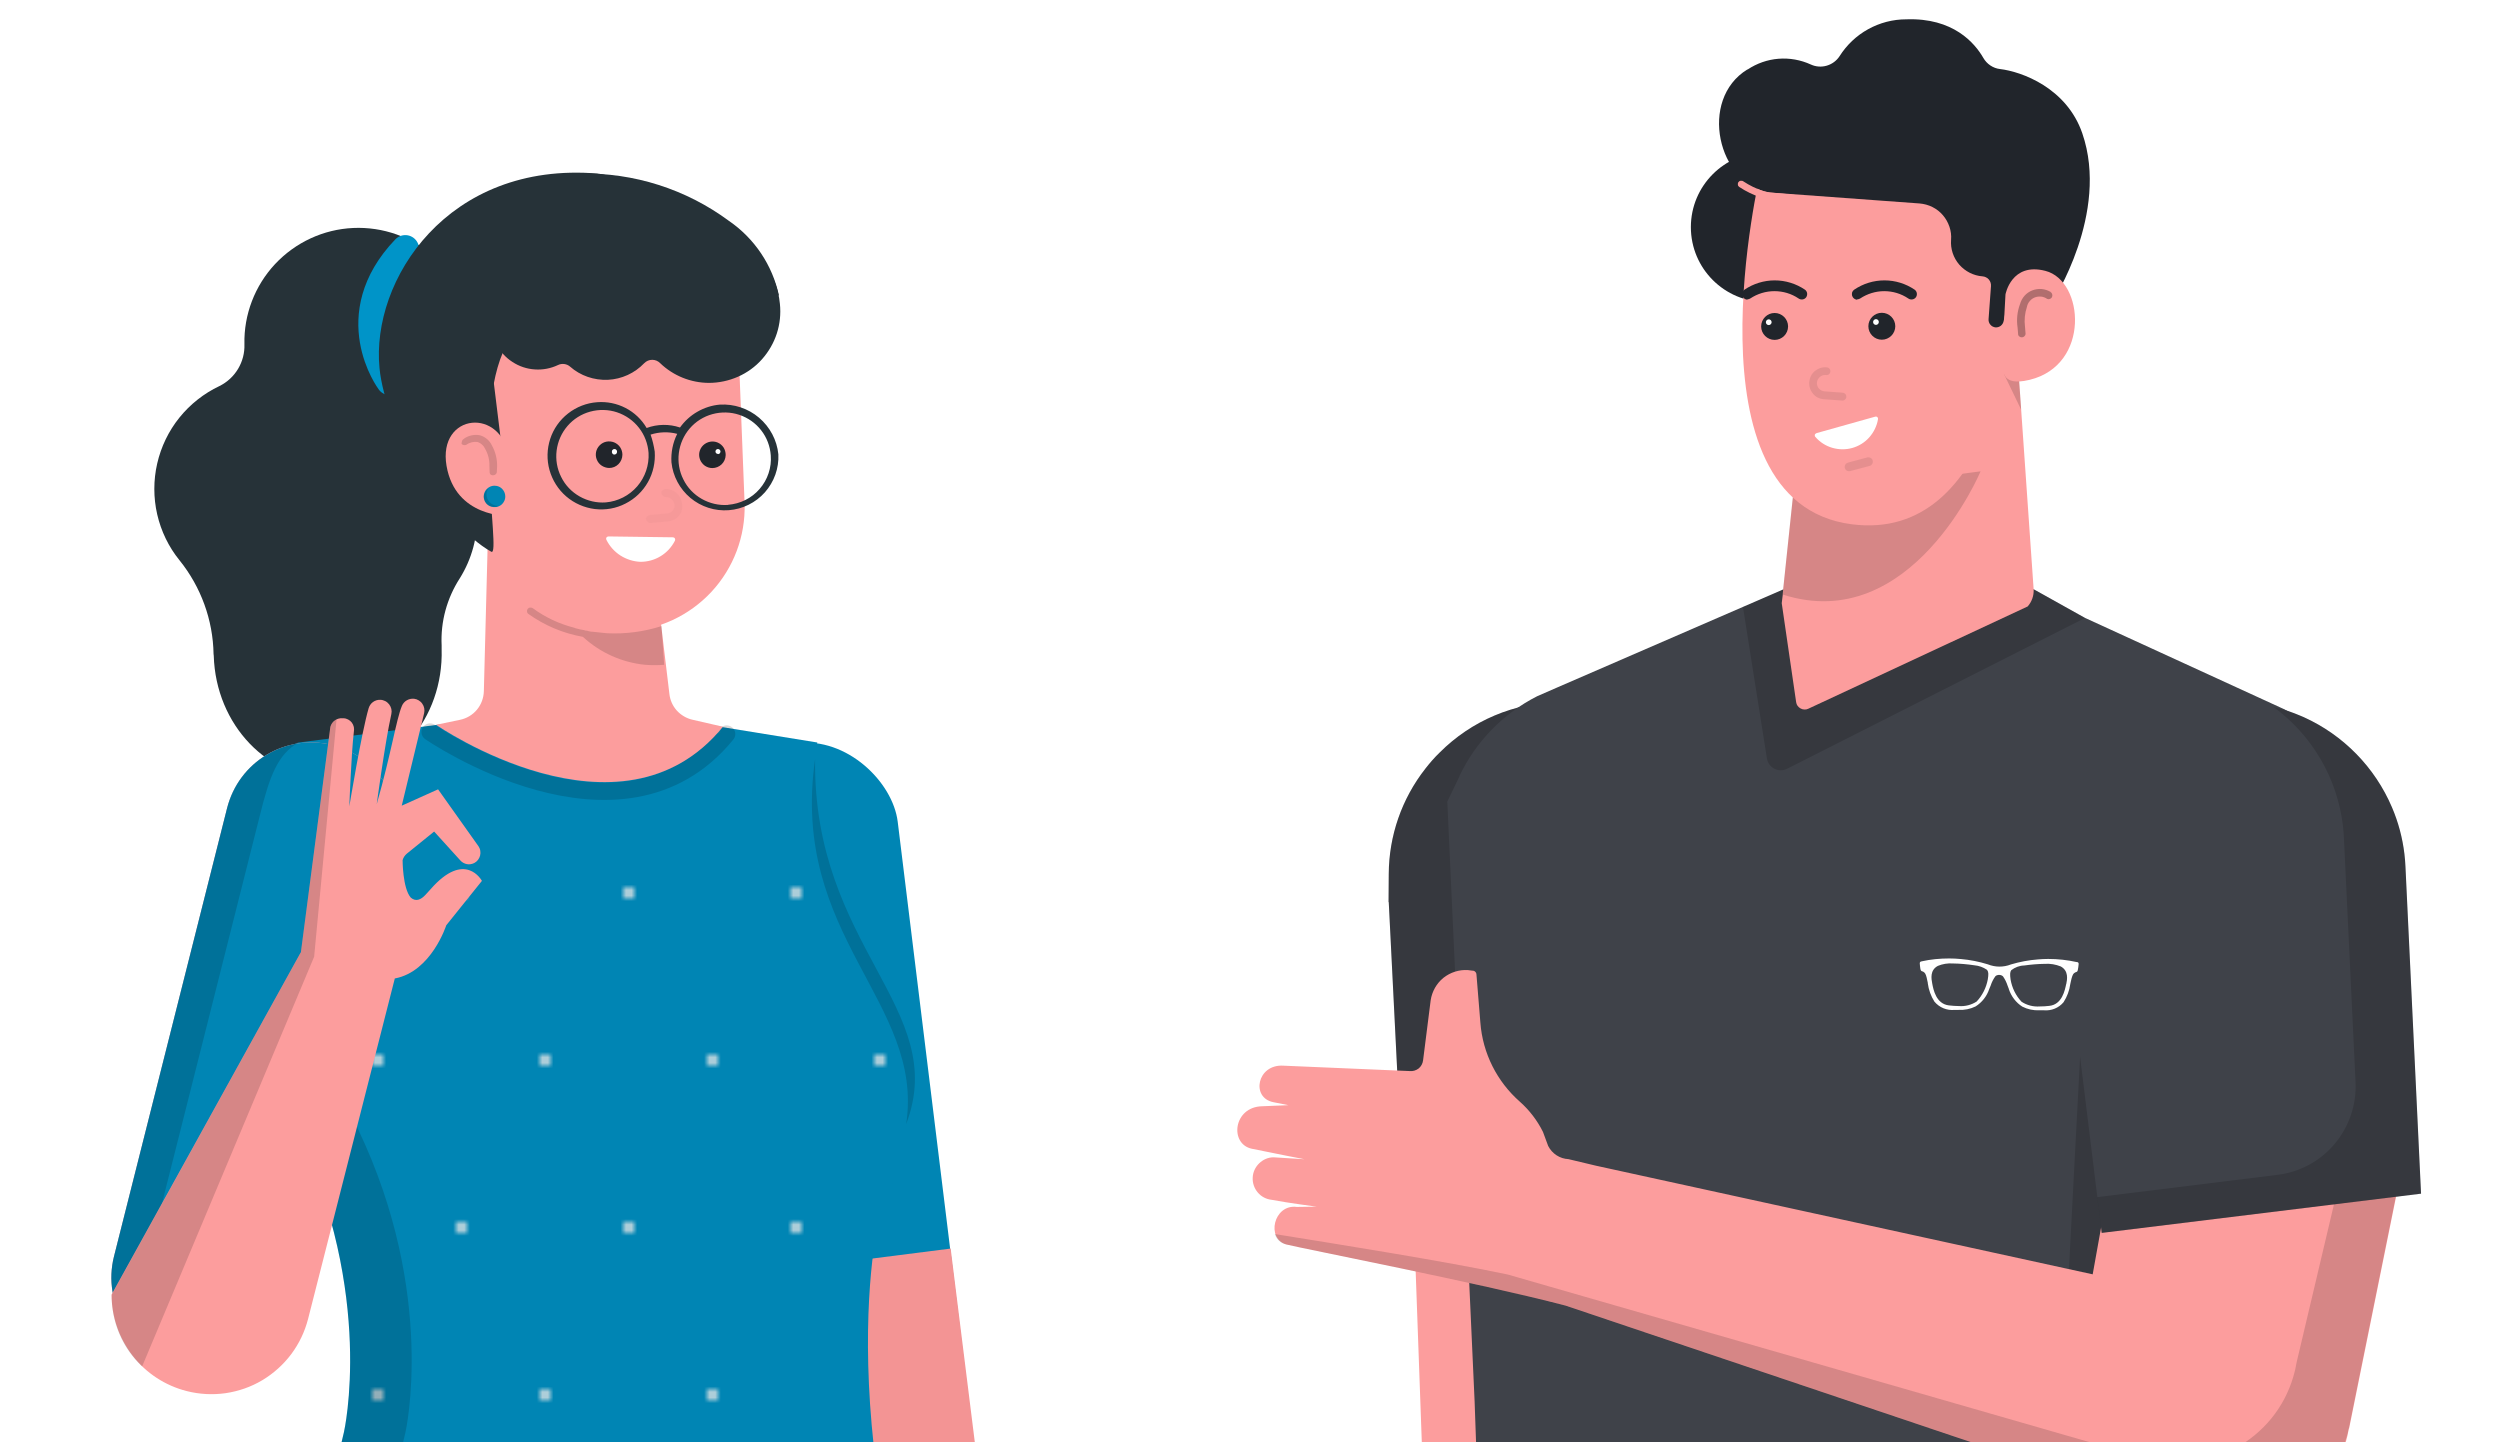 <?xml version="1.0" encoding="UTF-8"?><svg id="a" xmlns="http://www.w3.org/2000/svg" xmlns:xlink="http://www.w3.org/1999/xlink" viewBox="0 0 260 150"><defs><clipPath id="b"><rect width="260" height="150" style="fill:none;"/></clipPath><pattern id="c" x="0" y="0" width="60" height="60" patternTransform="translate(-3971.42 -3578.56) scale(.58)" patternUnits="userSpaceOnUse" viewBox="0 0 60 60"><g><rect width="60" height="60" style="fill:none;"/><circle cx="45" cy="0" r="1" style="fill:#e6e6e6;"/><circle cx="15" cy="0" r="1" style="fill:#e6e6e6;"/><circle cx="60" cy="30" r="1" style="fill:#e6e6e6;"/><circle cx="30" cy="30" r="1" style="fill:#e6e6e6;"/><circle cx="0" cy="30" r="1" style="fill:#e6e6e6;"/><circle cx="45" cy="60" r="1" style="fill:#e6e6e6;"/><circle cx="15" cy="60" r="1" style="fill:#e6e6e6;"/></g></pattern></defs><g style="clip-path:url(#b);"><g><g><path d="M47.25,41.86c1.37-2.12,2.01-4.63,1.85-7.14-.22-3.09-1.63-5.97-3.94-8.02-2.31-2.06-5.34-3.13-8.43-2.99-3.09,.14-6,1.49-8.12,3.75-2.11,2.26-3.26,5.26-3.19,8.35h0c.03,.9-.2,1.78-.66,2.55-.46,.77-1.13,1.39-1.94,1.79-1.62,.77-3.04,1.89-4.16,3.28s-1.91,3.03-2.31,4.77c-.4,1.74-.4,3.56,0,5.3,.4,1.74,1.19,3.38,2.32,4.77,2.23,2.77,3.48,6.2,3.54,9.75l.02,.17c.21,7.22,5.69,12.92,12.22,12.74,6.53-.18,11.69-6.19,11.48-13.41v-.4c-.12-2.47,.55-4.9,1.89-6.98,1.25-2,1.88-4.33,1.8-6.69-.08-2.36-.86-4.64-2.25-6.55-.53-.73-.82-1.61-.84-2.51-.02-.9,.23-1.79,.72-2.54h0Z" style="fill:#263238;"/><path d="M40.55,39.67s-5.09-6.81,1.6-13.79" style="fill:none; stroke:#0094c8; stroke-linecap:round; stroke-miterlimit:10; stroke-width:2.86px;"/></g><g><rect x="78.38" y="76.99" width="18.78" height="79.95" rx="9.39" ry="9.39" transform="translate(-13.6 11.57) rotate(-7)" style="fill:#0085b4;"/><path d="M85.79,148.02l-7.45-60.71c-.56-4.53,2.21-8.7,6.39-10.06-.6-.04-1.21-.03-1.83,.04-5.15,.63-8.81,5.32-8.17,10.46l7.45,60.71c.63,5.15,5.32,8.81,10.46,8.17,.62-.08,1.21-.21,1.78-.4-4.39-.31-8.08-3.69-8.64-8.22Z" style="isolation:isolate; opacity:.15;"/></g><path d="M98.87,129.85l7.34,58.87-10.04,.66-12.32-57.62,15.02-1.91Z" style="fill:#f39494;"/><g><path d="M31.06,77.22l19.2-2.45h19.61l15.13,2.45s-1.84,7.97,3.07,19c0,0,11.06,16.35,3.68,29.02,0,0-6.13,20.84,6.54,56.4H30.86s1.64-19.2,4.91-32.7c0,0,3.27-14.3-4.91-31.47,0,0-16.35-35.15,.2-40.26Z" style="fill:#0085b4;"/><path d="M31.06,77.22l19.2-2.45h19.61l15.13,2.45s-1.84,7.97,3.07,19c0,0,11.06,16.35,3.68,29.02,0,0-6.13,20.84,6.54,56.4H30.86s1.64-19.2,4.91-32.7c0,0,3.27-14.3-4.91-31.47,0,0-16.35-35.15,.2-40.26Z" style="fill:url(#c);"/></g><path d="M44.73,76.13s19.85,13.73,30.84,.21" style="fill:none; isolation:isolate; opacity:.15; stroke:#000; stroke-linecap:round; stroke-linejoin:round; stroke-width:1.8px;"/><path d="M84.77,78.94c-.24,19.61,14.07,25.93,9.47,37.97,1.92-12.71-12.12-19.49-9.47-37.97Z" style="isolation:isolate; opacity:.15;"/><path d="M37.26,117.48s-11.94-25.54-6.2-40.26c-14.82,4.68-.2,40.26-.2,40.26,8.18,17.17,4.91,31.47,4.91,31.47-3.27,13.49-4.91,32.7-4.91,32.7h6.4s1.64-19.2,4.91-32.7c0,0,3.27-14.3-4.91-31.47Z" style="isolation:isolate; opacity:.15;"/><g><path d="M18.44,141.61h0c-4.84-1.2-7.79-6.09-6.59-10.92l11.76-46.62c1.2-4.84,6.09-7.79,10.92-6.59h0c4.84,1.2,7.79,6.09,6.59,10.92l-11.76,46.62c-1.2,4.84-6.09,7.79-10.92,6.59Z" style="fill:#fc9d9d;"/><path d="M18.44,141.61h0c-4.84-1.2-7.79-6.09-6.59-10.92l11.76-46.62c1.2-4.84,6.09-7.79,10.92-6.59h0c4.84,1.2,7.79,6.09,6.59,10.92l-11.76,46.62c-1.2,4.84-6.09,7.79-10.92,6.59Z" style="fill:#0085b4;"/><path d="M15.24,131.53l11.76-46.62c1.05-4.26,1.89-6.46,4.06-7.7-4.71,1.1-6.61,3.99-7.45,6.86l-11.76,46.62c-1.2,4.84,1.75,9.72,6.59,10.92,.58,.14,1.16,.22,1.74,.25-3.83-1.78-5.99-6.08-4.94-10.33Z" style="isolation:isolate; opacity:.15;"/></g><g><path d="M31.29,99.06l3.07-23.48c.08-.28,.25-.52,.49-.68,.24-.16,.53-.23,.81-.2h.06c.17,0,.34,.05,.49,.13,.15,.08,.28,.19,.38,.32,.1,.13,.17,.29,.21,.46,.03,.17,.03,.34,0,.5-.27,2.32-.47,7.76-.47,7.76,0,0,1.27-7.71,2.01-10.22,.08-.26,.24-.49,.45-.64,.22-.16,.48-.24,.75-.23h0c.18,0,.36,.05,.52,.13,.16,.08,.3,.2,.41,.34,.11,.14,.19,.31,.23,.48,.04,.18,.04,.36,0,.53-.67,3.02-1.52,9.37-1.52,9.37,1.54-5.41,2.02-8.78,2.62-10.22,.1-.24,.28-.45,.51-.58,.23-.13,.49-.19,.76-.16h0c.17,.02,.34,.08,.48,.17,.15,.09,.28,.21,.37,.35,.1,.14,.17,.3,.2,.47,.03,.17,.03,.34-.01,.51l-2.33,9.62,3.78-1.7,4.21,5.93c.09,.14,.16,.3,.18,.46,.03,.17,.02,.34-.02,.5-.04,.16-.12,.32-.22,.45-.1,.13-.23,.24-.38,.32h0c-.24,.12-.51,.17-.77,.12-.26-.05-.5-.18-.68-.38l-2.73-3.01-2.84,2.3c-.21,.18-.37,.41-.44,.68,0,0,0,2.92,.85,3.89,.53,.46,1.06,.22,1.53-.29l.52-.57c3.61-4.14,5.35-.88,5.35-.88l-3.71,4.62s-1.54,4.82-5.35,5.53l-9.02,35.41c-.34,1.32-.93,2.56-1.75,3.66-.82,1.09-1.84,2.01-3.01,2.71-1.17,.7-2.47,1.15-3.82,1.35-1.35,.19-2.72,.12-4.05-.22h0c-2.23-.57-4.21-1.86-5.62-3.68-1.41-1.82-2.18-4.05-2.19-6.35l19.66-35.56Z" style="fill:#fc9d9d;"/><path d="M31.29,99.06l3.09-23.54c.11-.31,.33-.56,.62-.71l-2.33,24.69-17.89,42.61c-1.02-.95-1.83-2.11-2.37-3.39-.54-1.28-.81-2.67-.79-4.06l19.67-35.61Z" style="isolation:isolate; opacity:.15;"/></g><g><g><path d="M50.84,51.95l-.52,19.94c-.02,.7-.27,1.38-.72,1.92-.45,.54-1.07,.91-1.76,1.05l-2.49,.52s19.2,13.28,29.84,.2l-3.18-.73c-.62-.14-1.19-.48-1.62-.95-.43-.48-.7-1.08-.77-1.71l-.96-8.01-17.82-12.22Z" style="fill:#fc9d9d;"/><path d="M68.78,65.12c-1.82,.58-3.72,.83-5.63,.74l-1.54-.16c-.2,0-.39-.05-.58-.11h-.1c-.26-.1-.58-.1-.9-.21-.11-.01-.22-.05-.32-.1-1.55-.39-3.01-1.08-4.29-2.02-.08-.06-.18-.08-.28-.07-.1,0-.19,.05-.26,.13-.06,.08-.08,.18-.07,.27,0,.1,.05,.19,.13,.25,1.69,1.21,3.63,2.03,5.68,2.39,1.79,1.65,4.06,2.67,6.48,2.91,.65,.05,1.31,.05,1.97,0l-.27-4.03Z" style="isolation:isolate; opacity:.15;"/></g><g><path d="M65.08,65.68l-.95,.06c-1.68,.07-3.35-.19-4.92-.77-1.57-.58-3.02-1.46-4.25-2.6-1.23-1.14-2.23-2.51-2.93-4.03-.7-1.52-1.1-3.17-1.16-4.84l-.7-17.88c-.02-.56,.06-1.12,.26-1.65,.19-.53,.49-1.01,.88-1.42,.38-.41,.84-.74,1.36-.97,.51-.23,1.06-.36,1.63-.37l16.76-.7c1.46-.06,2.88,.47,3.96,1.46,1.07,.99,1.71,2.37,1.77,3.83l.65,16.6c.09,3.39-1.15,6.67-3.45,9.15-2.31,2.48-5.49,3.96-8.87,4.12h0Z" style="fill:#fc9d9d;"/><path d="M51.2,38.54l.95,7.74-4.03-3.15,3.08-4.59Z" style="fill:#263238;"/><path d="M64.73,47.29c0-.27-.08-.54-.23-.77-.15-.23-.37-.4-.62-.51-.25-.1-.53-.13-.8-.08-.27,.05-.51,.18-.71,.38-.19,.19-.33,.44-.38,.7-.05,.27-.03,.54,.08,.8,.1,.25,.28,.47,.51,.62,.23,.15,.49,.23,.76,.24,.18,0,.36-.03,.53-.1,.17-.07,.32-.17,.45-.3,.13-.13,.23-.28,.3-.45,.07-.17,.11-.35,.11-.53h0Z" style="fill:#21252b;"/><path d="M63.95,47.26c.07,0,.13-.04,.17-.1s.06-.12,.05-.19c0-.04,0-.08-.02-.11-.02-.04-.04-.07-.07-.09-.03-.03-.06-.05-.1-.06-.04-.01-.08-.01-.11-.01s-.08,.02-.11,.04c-.03,.02-.06,.05-.08,.08-.02,.03-.04,.07-.04,.11,0,.04,0,.08,0,.11,0,.03,.02,.07,.03,.1,.02,.03,.04,.06,.07,.08,.03,.02,.06,.04,.09,.05,.03,0,.07,.01,.1,0h0Z" style="fill:#fff;"/><path d="M75.47,47.32c0-.27-.07-.54-.21-.77-.15-.23-.36-.41-.61-.52-.25-.11-.53-.14-.8-.09-.27,.05-.52,.18-.72,.37-.2,.19-.33,.44-.39,.7-.06,.27-.03,.55,.07,.8,.1,.25,.28,.47,.5,.63,.23,.15,.49,.24,.77,.24,.36,0,.71-.14,.97-.39,.26-.25,.41-.59,.42-.96h0Z" style="fill:#21252b;"/><path d="M74.69,47.23c.07,0,.13-.04,.18-.1,.04-.05,.06-.12,.06-.19,0-.07-.05-.13-.1-.18s-.13-.06-.2-.06c-.07,.01-.13,.05-.17,.1-.04,.06-.06,.13-.05,.19s.04,.13,.1,.17c.06,.04,.12,.06,.19,.05h0Z" style="fill:#fff;"/><g style="opacity:.15;"><path d="M69.5,54.23l-1.85,.17c-.21,.03-.4-.17-.47-.37-.08-.2,.17-.4,.37-.47l1.85-.17c.22-.02,.42-.13,.56-.3,.14-.17,.21-.38,.19-.6-.04-.22-.15-.41-.31-.56-.16-.15-.37-.23-.59-.24-.21,.03-.39-.16-.47-.37-.08-.21,.16-.4,.36-.47,.43-.03,.86,.11,1.19,.39,.33,.28,.55,.67,.6,1.1,.04,.22,.04,.45,0,.66s-.14,.42-.28,.6-.31,.33-.5,.43c-.2,.11-.41,.17-.64,.19h0Z" style="isolation:isolate; opacity:.15;"/></g><path d="M69.98,55.88s.08,.01,.12,.03c.04,.02,.06,.05,.09,.09,.02,.04,.03,.08,.03,.12s-.01,.08-.03,.12c-.34,.66-.85,1.22-1.48,1.6-.63,.39-1.36,.59-2.1,.59-.74-.03-1.46-.26-2.09-.66-.62-.4-1.13-.97-1.46-1.64-.07-.15,.01-.32,.23-.34l6.69,.09Z" style="fill:#fff;"/><path d="M74.86,42.08c-.82,.07-1.62,.33-2.33,.74-.72,.41-1.33,.97-1.81,1.64-1.13-.38-2.35-.36-3.47,.05-.52-.89-1.28-1.61-2.19-2.08-.91-.47-1.93-.68-2.96-.6-1.1,.08-2.15,.49-3.02,1.17-.87,.68-1.52,1.6-1.86,2.65-.34,1.05-.37,2.18-.07,3.24,.3,1.06,.9,2.02,1.74,2.74,.84,.72,1.87,1.17,2.97,1.31,1.1,.13,2.21-.06,3.19-.57,.99-.5,1.8-1.28,2.34-2.24,.54-.96,.78-2.07,.7-3.17-.09-.6-.23-1.19-.43-1.76,.9-.29,1.86-.32,2.77-.08-.46,.92-.66,1.94-.6,2.96,.15,1.44,.86,2.77,1.97,3.7,1.11,.93,2.55,1.39,3.99,1.28,1.45-.11,2.8-.78,3.76-1.86,.96-1.09,1.47-2.5,1.4-3.95-.15-1.48-.87-2.84-2.01-3.81-1.13-.96-2.6-1.45-4.08-1.36Zm-11.85,10.17c-.95,.07-1.9-.15-2.73-.62s-1.5-1.17-1.92-2.03c-.43-.85-.59-1.81-.47-2.75,.12-.94,.51-1.83,1.13-2.55,.62-.72,1.44-1.24,2.36-1.49,.92-.25,1.89-.23,2.79,.07,.9,.3,1.7,.86,2.28,1.61,.59,.75,.93,1.66,1,2.61,.07,1.27-.35,2.52-1.18,3.48-.83,.96-2,1.56-3.27,1.67h0Zm12.71,.26c-.95,.07-1.9-.15-2.73-.62s-1.5-1.17-1.92-2.03c-.43-.85-.59-1.81-.47-2.75,.12-.94,.51-1.83,1.13-2.55,.62-.72,1.44-1.24,2.36-1.49,.92-.25,1.89-.23,2.79,.07,.9,.3,1.7,.86,2.28,1.61,.59,.75,.93,1.66,1,2.61,.05,.63-.03,1.26-.23,1.86-.2,.6-.51,1.15-.93,1.63-.41,.48-.92,.87-1.48,1.15-.56,.28-1.18,.45-1.81,.5h0Z" style="fill:#263238;"/><path d="M75.17,24.73c-3.64-.46-7.15,2.14-8.32,5.28-1.02-1-2.38-1.56-3.8-1.58-1.42-.01-2.8,.52-3.83,1.5-.87-.73-1.95-1.16-3.08-1.23-1.29,0-2.52,.48-3.46,1.35-.94,.88-1.5,2.08-1.58,3.37-.03,.83,.16,1.66,.54,2.4,.38,.74,.95,1.37,1.65,1.82,.7,.46,1.5,.73,2.33,.78,.83,.06,1.66-.1,2.42-.46,.2-.1,.43-.13,.65-.1,.22,.03,.43,.12,.6,.27,1.08,.95,2.49,1.43,3.93,1.37,1.44-.07,2.79-.69,3.78-1.73,.11-.11,.24-.2,.38-.26,.14-.06,.3-.09,.45-.09,.15,0,.31,.03,.45,.09,.14,.06,.27,.15,.38,.26,1.36,1.31,3.18,2.04,5.06,2.05,1.04,0,2.07-.22,3.03-.64,.95-.42,1.81-1.04,2.5-1.82s1.22-1.69,1.54-2.68c.32-.99,.43-2.04,.32-3.08-.3-3.28-2.6-6.45-5.94-6.89Z" style="fill:#263238;"/><path d="M62.16,18.05c-15.61-1.3-23.59,11.1-22.69,20.24,.61,6.29,6.51,16.2,11.62,19.09,1.14,.61-2.5-16.69,2.37-22.7,.76-.92,1.6-1.76,2.53-2.5,1.15,.9,2.53,1.44,3.99,1.56,1.45,.11,2.91-.2,4.18-.92,1.27-.71,2.31-1.78,2.97-3.08,.67-1.3,.93-2.76,.77-4.21-.42-3.4-2.4-7.19-5.75-7.47Z" style="fill:#263238;"/><path d="M81.01,30.73c-.68-3.15-2.53-5.92-5.19-7.75-4.47-3.31-9.91-5.04-15.47-4.93l9.09,14.68,11.57-2.01Z" style="fill:#263238;"/><path d="M52.86,53.65s-5.49,.19-6.42-5.2c-.94-5.5,5.81-6.22,6.55-.69l.36,5.99-.49-.1Z" style="fill:#fc9d9d;"/><path d="M48.24,45.63c.24-.17,.51-.29,.8-.35,.29-.06,.58-.07,.87-.01,.28,.08,.53,.21,.75,.4,.22,.19,.39,.42,.51,.68,.36,.65,.54,1.38,.53,2.13l-.03,.59c0,.43-.74,.52-.75,.04l-.02-.64c.02-.62-.13-1.23-.43-1.76-.08-.18-.19-.34-.34-.47-.14-.13-.32-.23-.5-.28-.4-.04-.81,.06-1.14,.3-.08,.04-.17,.05-.26,.03-.09-.02-.17-.06-.23-.13,.02-.23,.05-.45,.25-.51Z" style="isolation:isolate; opacity:.15;"/><path d="M51.57,52.74c.22-.03,.43-.12,.59-.26s.29-.34,.35-.55c.06-.21,.05-.44-.02-.65-.07-.21-.2-.39-.37-.53-.17-.14-.39-.22-.61-.23-.22-.02-.44,.03-.63,.14-.19,.11-.35,.27-.45,.47-.1,.2-.14,.42-.11,.64,.02,.15,.06,.29,.13,.41,.07,.13,.17,.24,.28,.33,.12,.09,.25,.16,.39,.19,.14,.04,.29,.05,.43,.03h0Z" style="fill:#0085b4;"/><path d="M51.76,52.61c-.16,0-.31-.04-.46-.11-.14-.07-.28-.16-.38-.27-.11-.12-.19-.25-.25-.4-.06-.15-.08-.31-.08-.47,.02-.22,.11-.44,.25-.62-.29,.21-.48,.52-.54,.87,0,.14,.01,.28,.06,.42,.05,.13,.13,.25,.22,.36,.1,.1,.21,.18,.35,.24,.13,.06,.27,.08,.41,.08,.22,.02,.45-.04,.62-.18-.06,.05-.13,.08-.21,.08h0Z" style="isolation:isolate; opacity:.15;"/></g></g></g><g><path d="M76.85,248.12c-.2-.25-.31-.56-.29-.88,.02-.32,.15-.62,.38-.85,2.31-2.43,9.49-9.71,11.22-11.36,.18-.27,.45-.46,.76-.56l13.07-5.69c.69-.31,1.31-.77,1.81-1.33l-.03-.19,42.86-50.47c.67-.71,1.19-1.54,1.54-2.45,.34-.91,.51-1.88,.47-2.85l-2.2-61.25,32.52-16.68-3.73,60.83-1.33,21.63c-.15,2.53-.82,4.99-1.95,7.25-1.13,2.26-2.71,4.27-4.65,5.9l-47.07,39.08-5.13,4.68c-.5,.45-.91,1-1.19,1.62l-.49,1.01c-1.22,3.21-3.45,5.94-6.34,7.78-.67,.43-1.37,.79-2.1,1.1l-.04,.05c-.54,.24-1.03,.58-1.43,1.01-1.44,1.61-4.97,5.46-4.97,5.46-.04,.06-.1,.11-.16,.15-.06,.04-.13,.06-.2,.08-.07,.01-.15,0-.22-.01s-.14-.05-.2-.1c-1.06-.78-1.35-2.37-.57-3.77l1.78-3.26c.91-1.75,.15-3.67-1.59-3.92l-7.37-.87c-.24-.03-.48,0-.7,.06-.23,.07-.44,.18-.62,.34l-10.45,8.46c-.18,.18-.43,.29-.69,.29-.26,0-.51-.1-.69-.28h0Z" style="fill:#fc9d9d;"/><g><path d="M144.41,93.82l.02-2.93c.02-3.97,1.35-7.81,3.8-10.94,.46-.59,.95-1.16,1.49-1.68h0c3.31-3.32,7.78-5.21,12.47-5.27h.37c4.1,.02,8.06,1.44,11.24,4.03,3.18,2.59,5.38,6.18,6.25,10.18,.37,1.73,.48,3.51,.34,5.28l-2.77,33.89-1.75-.02-14.43-.1-12.55-.09h-2.84s-1.62-32.35-1.62-32.35Z" style="fill:#3f4249;"/><path d="M144.41,93.82l.02-2.93c.02-3.97,1.35-7.81,3.8-10.94,.46-.59,.95-1.16,1.49-1.68h0c3.31-3.32,7.78-5.21,12.47-5.27h.37c4.1,.02,8.06,1.44,11.24,4.03,3.18,2.59,5.38,6.18,6.25,10.18,.37,1.73,.48,3.51,.34,5.28l-2.77,33.89-1.75-.02-14.43-.1-12.55-.09h-2.84s-1.62-32.35-1.62-32.35Z" style="isolation:isolate; opacity:.15;"/></g><path d="M151.78,80.71c1.7-3.58,4.54-6.5,8.08-8.3l2.06-.9,19.34-8.39,4.17-1.81,26.07-.03,5.34,2.98,20.74,9.51,.38,.22c3.86,2.36,6.7,6.08,7.95,10.43l-.21,3.84-2.74,38.04-3.72,81.37h-83.7s-2.18-61.93-2.18-61.93l-1.17-25.79-1.21-26.52-.46-10.07,1.28-2.65Z" style="fill:#3f4249;"/><path d="M185.43,61.32l26.07-.03,5.34,2.98-30.98,15.68c-.21,.1-.43,.16-.66,.16-.23,0-.46-.06-.66-.16-.21-.1-.38-.26-.52-.44-.14-.19-.22-.4-.26-.63l-2.49-15.74,4.16-1.81Z" style="isolation:isolate; opacity:.15;"/><path d="M213.01,150.77c.82-1.18,1.31-2.7,1.4-4.31l2.16-41.14c.18-3.44,1.29-6.69,3.11-9.15,1.83-2.46,4.26-3.98,6.85-4.28l17.21-1.95-1.52,36.39-2.81,81.37h-63.18s36.78-56.92,36.78-56.92Z" style="isolation:isolate; opacity:.15;"/><path d="M185.4,61.83l.05-.51,1.03-9.78,.42-3.96c-.29-1.34-.45-2.71-.47-4.09-.13-6.89-.77-13.15-.77-13.15,0,0,23.04-14.47,23.92,3.21l.31,4.59,1.61,23.17c.03,.64-.19,1.27-.62,1.76l-22.82,10.64c-.13,.06-.26,.09-.4,.08-.14,0-.27-.04-.4-.11-.12-.07-.23-.16-.31-.27-.08-.11-.13-.24-.15-.38l-1.5-10.3,.11-.9Z" style="fill:#fc9d9d;"/><path d="M185.44,61.32l1.03-9.78,19.51-2.52s-7.17,17.13-20.59,12.81l.06-.5Z" style="isolation:isolate; opacity:.15;"/><path d="M191.43,23.62c0-4.3-3.49-7.79-7.79-7.79s-7.79,3.49-7.79,7.79,3.49,7.79,7.79,7.79,7.79-3.49,7.79-7.79Z" style="fill:#21252b;"/><path d="M208.75,17.35l.73,15.44s-1.68,23.74-16.94,21.73c-17.6-2.32-9.44-36.63-9.44-36.63l25.65-.54Z" style="fill:#fc9d9d;"/><path d="M181.75,7.23c.96-.64,2.07-1.03,3.22-1.12,1.15-.09,2.31,.12,3.36,.6,.52,.24,1.1,.28,1.65,.12,.55-.16,1.02-.51,1.33-.98,.74-1.17,1.76-2.14,2.97-2.81,1.21-.67,2.57-1.03,3.96-1.03,4.9-.18,7.14,2.47,8.03,4.02,.18,.31,.43,.58,.73,.78,.3,.2,.64,.33,1,.37,2.22,.26,6.93,1.94,8.56,6.69,2.86,8.31-3.09,17.47-3.09,17.47l-3.68-2.27-.7,1.08-.72,3.27c-.04,.19-.15,.35-.3,.47-.15,.11-.34,.17-.53,.16-.21-.02-.41-.12-.54-.28-.14-.16-.21-.37-.19-.58l.25-3.42c.01-.13,0-.25-.04-.37-.04-.12-.1-.23-.18-.33-.08-.1-.18-.17-.3-.23-.11-.06-.24-.09-.36-.1-.93-.07-1.8-.51-2.42-1.22-.61-.71-.92-1.63-.85-2.57,.04-.46-.02-.93-.17-1.37-.15-.44-.38-.85-.68-1.2-.3-.35-.67-.64-1.09-.85s-.87-.33-1.33-.37l-15.57-1.14c-5.43-.85-7.46-9.67-2.34-12.8Z" style="fill:#21252b;"/><path d="M210.2,42.61l-1.81-3.76c.21,.19,.46,.33,.74,.4,.27,.08,.56,.09,.84,.04l.23,3.31Z" style="isolation:isolate; opacity:.15;"/><path d="M208.29,35.58c-.15,2.68-.52,4.73,2.8,3.92,6.33-1.54,5.67-10.3,1.63-11.33-3.54-.92-4.15,2.45-4.15,2.45l-.27,4.96Z" style="fill:#fc9d9d;"/><path d="M213.25,30.37c.09,.05,.15,.13,.18,.23,.03,.1,.02,.2-.02,.29-.04,.09-.12,.16-.21,.2-.09,.04-.19,.04-.29,0-.18-.13-.4-.22-.62-.24s-.45,0-.66,.08c-.21,.08-.4,.21-.54,.39-.15,.17-.25,.38-.29,.6-.22,.66-.29,1.37-.2,2.06l.06,.76c-.01,.09-.06,.17-.12,.23-.06,.06-.14,.1-.23,.11-.09,.01-.17,0-.25-.05-.08-.04-.13-.11-.17-.19l-.06-.76c-.13-.82-.04-1.67,.25-2.45,.09-.32,.25-.62,.47-.87,.22-.25,.5-.44,.81-.56,.31-.12,.65-.17,.98-.14,.33,.03,.65,.14,.94,.31h-.03Z" style="isolation:isolate; opacity:.3;"/><path d="M183.99,20.74c-.29-.03-.57-.1-.84-.2-.8-.26-1.56-.63-2.26-1.09-.04-.03-.07-.06-.1-.1s-.05-.08-.05-.13c0-.05-.01-.09,0-.14,0-.05,.03-.09,.05-.13,.03-.04,.06-.07,.1-.1,.04-.03,.08-.05,.13-.05,.05,0,.09-.01,.14,0,.05,0,.09,.03,.13,.05,.65,.43,1.36,.78,2.1,1.03,.22,.07,.44,.12,.67,.14l1.83,.17s.09,.02,.13,.04c.04,.02,.08,.05,.11,.09,.03,.04,.05,.08,.07,.12,.01,.04,.02,.09,.01,.14,0,.05-.02,.09-.04,.14-.02,.04-.05,.08-.09,.11-.04,.03-.08,.05-.12,.07-.05,.01-.09,.02-.14,.01l-1.83-.17h0Z" style="fill:#fc9d9d;"/><g style="opacity:.3;"><path d="M192.34,49.01c-.11,0-.22-.02-.3-.08-.09-.06-.15-.15-.18-.25-.03-.12-.01-.25,.05-.35,.06-.11,.16-.18,.28-.22,1.34-.35,2.02-.54,2.02-.54,.12-.03,.24,0,.34,.05,.1,.06,.18,.16,.21,.27,.03,.11,.02,.24-.04,.34-.06,.11-.15,.19-.26,.22,0,0-.71,.2-2.06,.55h-.05Z" style="isolation:isolate; opacity:.3;"/></g><path d="M197.11,33.93c0-.77-.63-1.4-1.4-1.4s-1.4,.63-1.4,1.4c0,.77,.63,1.4,1.4,1.4s1.4-.63,1.4-1.4Z" style="fill:#21252b;"/><path d="M195.4,33.49c0-.17-.14-.3-.3-.3s-.3,.14-.3,.3c0,.17,.14,.3,.3,.3s.3-.14,.3-.3Z" style="fill:#fff;"/><path d="M185.96,33.95c0-.77-.63-1.4-1.4-1.4s-1.4,.63-1.4,1.4,.63,1.4,1.4,1.4,1.4-.63,1.4-1.4Z" style="fill:#21252b;"/><path d="M184.25,33.51c0-.17-.14-.3-.3-.3s-.3,.14-.3,.3c0,.17,.14,.3,.3,.3s.3-.14,.3-.3Z" style="fill:#fff;"/><g style="opacity:.3;"><path d="M189.7,41.53c-.22-.02-.43-.07-.63-.17-.2-.1-.37-.23-.51-.4-.14-.17-.25-.36-.32-.57-.07-.21-.1-.43-.08-.65,.02-.22,.07-.43,.17-.63,.1-.2,.23-.37,.4-.51,.17-.14,.36-.25,.57-.32s.43-.1,.65-.08c.06,0,.11,.01,.16,.03,.05,.02,.1,.06,.14,.1,.04,.04,.07,.09,.09,.14s.03,.11,.02,.17-.02,.11-.05,.16c-.03,.05-.06,.09-.11,.13-.04,.04-.09,.06-.15,.07-.05,.01-.11,.02-.17,0-.11,0-.22,0-.33,.04-.11,.04-.21,.09-.29,.17s-.15,.16-.21,.26c-.05,.1-.08,.21-.09,.32,0,.11,0,.22,.04,.33,.04,.11,.09,.21,.17,.29,.07,.08,.16,.15,.26,.2s.21,.08,.32,.09l1.89,.14c.05,0,.11,.02,.15,.04,.05,.02,.09,.06,.13,.1,.04,.04,.06,.09,.08,.14,.02,.05,.02,.11,.02,.16,0,.11-.06,.21-.14,.28-.08,.07-.19,.11-.29,.1l-1.89-.14h0Z" style="isolation:isolate; opacity:.3;"/></g><g><path d="M244.31,148.55l5.71-28.18-29.17-5.72-3.21,17.88-51.67-11.3-2.85-.68c-.44-.02-.87-.16-1.24-.4-.37-.24-.67-.58-.87-.97l-.54-1.46c-.59-1.19-1.41-2.26-2.4-3.14-2.39-2.1-3.87-5.05-4.11-8.22l-.41-5.03c0-.05-.02-.11-.04-.15-.02-.05-.06-.09-.1-.13-.04-.04-.08-.06-.13-.08-.05-.02-.1-.02-.15-.02h0l-.46-.06c-.92-.06-1.83,.23-2.56,.81-.71,.58-1.18,1.41-1.32,2.33l-.79,6.25c-.04,.33-.21,.64-.47,.85-.27,.2-.6,.3-.94,.26l-13.12-.56c-2.74-.17-3.4,3.34-1.03,3.8l1.55,.31-2.72,.11c-3.01,.06-3.43,3.92-1.08,4.42,2.35,.49,5.47,1.09,5.47,1.09l-3.21-.2c-.57,0-1.1,.24-1.5,.63s-.65,.92-.67,1.49c-.03,.56,.17,1.12,.53,1.54,.36,.43,.88,.7,1.44,.76,1.78,.34,4.67,.71,4.67,.71l-2.04,.03c-2.43-.32-3.24,3.34-1.08,3.91,1.89,.47,19.93,3.97,29.02,6.35l65.2,21.96c3.13,1.09,6.57,.9,9.55-.55,2.98-1.44,5.27-4.01,6.37-7.14,.14-.49,.26-.98,.34-1.48Z" style="fill:#fc9d9d;"/><path d="M227.97,157.72l-65.19-21.96c-9.08-2.35-27.11-5.87-29.02-6.34-.27-.06-.53-.19-.74-.38-.2-.19-.35-.43-.44-.7,6.52,1.05,17.69,2.83,24.23,4.21l66.12,19.05c1.58,.47,3.23,.63,4.86,.46,1.64-.16,3.22-.65,4.67-1.43,1.44-.78,2.72-1.84,3.76-3.11,1.04-1.27,1.81-2.74,2.28-4.32,.15-.5,.27-1.01,.35-1.52l5.33-22.55,5.81,1.24-5.71,28.18c-.71,3.24-2.67,6.07-5.46,7.86-2.79,1.79-6.17,2.41-9.42,1.7-.5-.1-.98-.22-1.46-.38h0Z" style="isolation:isolate; opacity:.15;"/></g><g><path d="M214.28,93.21c-.39-3.14,.06-6.32,1.3-9.24s3.21-5.45,5.74-7.35c2.53-1.9,5.51-3.11,8.65-3.5,3.14-.39,6.32,.06,9.24,1.3l.4,.17c4.12,1.87,7.39,5.22,9.16,9.38,.66,1.54,1.09,3.17,1.29,4.83,.05,.44,.09,.9,.11,1.36l1.62,33.98-33.21,4.08-4.3-34.99h0Z" style="fill:#3f4249;"/><path d="M218.11,124.5l.46,3.73,33.21-4.08-1.62-33.97c0-.46-.06-.91-.11-1.36-.2-1.66-.64-3.29-1.29-4.83-1.77-4.16-5.04-7.51-9.16-9.38l-.4-.17c-.89-.38-1.81-.68-2.75-.91,1.98,1.45,3.64,3.28,4.88,5.4,1.24,2.11,2.03,4.46,2.33,6.89,.05,.44,.09,.9,.11,1.36l1.21,25.4c.1,2.33-.68,4.61-2.18,6.39-1.5,1.78-3.62,2.93-5.93,3.21l-18.76,2.32Z" style="isolation:isolate; opacity:.15;"/></g><path d="M193.15,31.17c-.12,0-.23-.05-.33-.12-.09-.07-.16-.17-.2-.29-.03-.11-.03-.23,0-.35,.04-.11,.11-.21,.21-.28,.93-.63,2.02-.97,3.15-.97s2.22,.34,3.15,.97c.12,.09,.2,.22,.22,.37,.02,.15-.01,.3-.1,.42-.09,.12-.22,.2-.37,.22s-.3-.01-.42-.1c-.74-.5-1.61-.76-2.5-.76s-1.76,.27-2.5,.76c-.09,.06-.2,.09-.31,.09v.03Z" style="fill:#21252b;"/><path d="M181.74,31.17c-.12,0-.23-.04-.33-.12-.09-.07-.16-.17-.2-.29-.03-.11-.03-.24,0-.35,.04-.11,.11-.21,.21-.28,.93-.63,2.03-.97,3.15-.97s2.22,.34,3.15,.97c.12,.09,.2,.22,.22,.37,.02,.15-.02,.3-.1,.42-.09,.12-.22,.2-.37,.22-.15,.02-.3-.01-.42-.1-.74-.5-1.61-.76-2.51-.76s-1.77,.27-2.51,.76c-.09,.06-.2,.09-.3,.09v.03Z" style="fill:#21252b;"/><path d="M188.9,45.06s-.07,.03-.1,.06c-.03,.03-.05,.06-.06,.1,0,.04,0,.08,0,.12,.01,.04,.03,.07,.06,.1,.46,.54,1.07,.93,1.75,1.13,.68,.2,1.4,.21,2.08,.02,.68-.19,1.3-.57,1.77-1.1s.79-1.18,.91-1.88c0-.04,0-.08,0-.12-.01-.04-.03-.07-.06-.1-.03-.03-.06-.05-.1-.06-.04,0-.08,0-.12,0l-6.13,1.72Z" style="fill:#fff;"/><g id="d"><path id="e" d="M216,100.06c-.98-.22-1.98-.33-2.99-.33-.37,0-.73,.02-1.07,.05-.95,.07-1.89,.25-2.8,.52-.78,.31-1.64,.3-2.41-.01-.91-.28-1.85-.47-2.8-.55-.4-.04-.81-.06-1.22-.06-.96,0-1.92,.09-2.86,.3-.18,.05-.22,.06-.18,.39,0,.06,.01,.11,.02,.17,.03,.27,.06,.43,.17,.46,.1,.02,.2,.07,.27,.14,.13,.11,.22,.36,.32,.89,.01,.06,.02,.12,.04,.18v.05c.09,.68,.32,1.33,.69,1.91,.52,.62,1.3,.94,2.1,.86h.4c.62,.03,1.23-.09,1.78-.36,.67-.42,1.17-1.06,1.42-1.81l.04-.1c.03-.07,.07-.16,.11-.26,.11-.35,.28-.68,.49-.97,.08-.08,.19-.12,.3-.14h.1c.14,0,.28,.05,.39,.15,.21,.3,.37,.63,.48,.97,.04,.11,.07,.19,.1,.26,0,.02,.02,.05,.03,.08v.02c.25,.75,.74,1.4,1.4,1.82,.55,.28,1.16,.41,1.78,.38,.08,0,.16,0,.24,0,.07,0,.14,0,.22,0,.78,.07,1.55-.24,2.05-.84,.37-.57,.61-1.22,.7-1.89,.02-.08,.03-.16,.05-.23,.11-.53,.21-.78,.33-.89,.08-.07,.19-.12,.29-.15,.1-.03,.13-.24,.16-.46,0-.06,.01-.11,.02-.17,.05-.32,.02-.34-.18-.4h0Zm-9.27,1.8c-.16,.86-.56,1.66-1.16,2.3-.54,.35-1.19,.52-1.83,.47-.35,0-.71-.03-1.06-.07-1.33-.16-1.61-1.64-1.73-2.28-.09-.48-.26-1.38,.59-1.83,.49-.2,1.02-.29,1.56-.25,.75,.01,1.5,.08,2.24,.19,.46,.04,.91,.2,1.29,.46l.04,.04c.15,.21,.14,.46,.06,.97h0Zm8.15,.49h0c-.13,.63-.42,2.12-1.75,2.26-.33,.04-.66,.06-.99,.06-.67,.05-1.34-.12-1.9-.49-.6-.64-.99-1.44-1.14-2.31-.07-.52-.07-.77,.07-.97,.39-.3,.86-.48,1.35-.49,.71-.1,1.42-.16,2.14-.17,.57-.04,1.13,.06,1.66,.27,.84,.46,.67,1.36,.57,1.84h0Z" style="fill:#fff;"/></g></g></g></svg>
